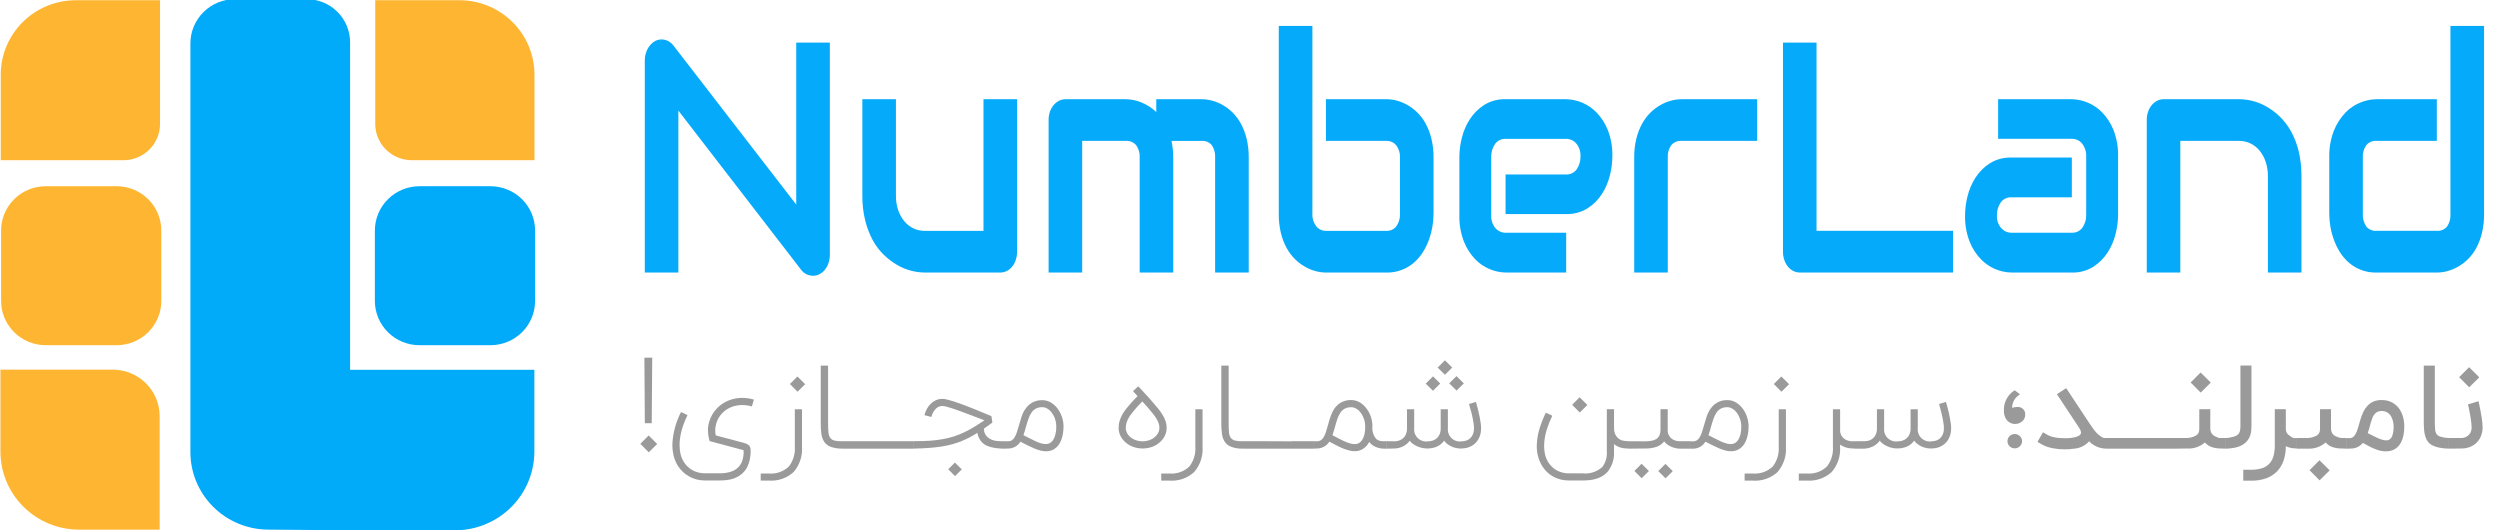 <svg width="132" height="28" viewBox="0 0 132 28" fill="none" xmlns="http://www.w3.org/2000/svg">
<g id="NumberLand-logo 4" opacity="0.99" clip-path="url(#clip0_0_198)">
<path id="Rectangle 2 copy 4" fill-rule="evenodd" clip-rule="evenodd" d="M4.006 0.012H8.45V6.543C8.45 7.051 8.247 7.539 7.884 7.898C7.522 8.257 7.031 8.459 6.519 8.459H0.039V3.946C0.039 3.429 0.142 2.917 0.341 2.44C0.541 1.962 0.833 1.529 1.201 1.163C1.57 0.798 2.007 0.508 2.488 0.311C2.97 0.113 3.485 0.011 4.006 0.012ZM19.815 0.012H24.257C25.308 0.012 26.317 0.426 27.06 1.164C27.804 1.902 28.221 2.902 28.221 3.946V8.459H21.744C21.232 8.459 20.74 8.257 20.378 7.898C20.016 7.539 19.812 7.051 19.812 6.543V0.012H19.815ZM0.023 19.517H5.953C6.61 19.517 7.24 19.776 7.705 20.237C8.169 20.698 8.43 21.324 8.43 21.976V27.965H4.176C3.075 27.965 2.019 27.531 1.24 26.758C0.461 25.985 0.024 24.937 0.023 23.845V19.517ZM2.415 9.833H6.159C6.784 9.833 7.384 10.079 7.826 10.518C8.268 10.957 8.517 11.552 8.517 12.173V15.888C8.517 16.508 8.268 17.103 7.826 17.542C7.384 17.981 6.784 18.227 6.159 18.227H2.415C2.106 18.227 1.799 18.167 1.513 18.049C1.227 17.932 0.967 17.759 0.748 17.542C0.529 17.325 0.355 17.067 0.237 16.783C0.118 16.499 0.057 16.195 0.057 15.888V12.173C0.057 11.552 0.306 10.957 0.748 10.518C1.19 10.079 1.79 9.833 2.415 9.833Z" fill="#FEB530"/>
<path id="Rectangle 2 copy 5" fill-rule="evenodd" clip-rule="evenodd" d="M22.152 9.833H25.895C26.52 9.833 27.12 10.079 27.563 10.518C28.005 10.957 28.253 11.552 28.253 12.173V15.888C28.253 16.508 28.005 17.103 27.563 17.542C27.12 17.981 26.52 18.227 25.895 18.227H22.152C21.526 18.227 20.926 17.981 20.484 17.542C20.042 17.103 19.793 16.508 19.793 15.888V12.173C19.793 11.552 20.042 10.957 20.484 10.518C20.926 10.079 21.526 9.833 22.152 9.833ZM12.411 -0.046H16.153C16.459 -0.05 16.763 0.006 17.047 0.12C17.331 0.234 17.589 0.402 17.806 0.616C18.023 0.83 18.195 1.085 18.312 1.366C18.428 1.647 18.487 1.948 18.485 2.251V28L14.12 27.964C13.034 27.948 11.998 27.509 11.237 26.74C10.476 25.972 10.05 24.937 10.053 23.859V2.296C10.053 1.989 10.113 1.684 10.232 1.4C10.35 1.116 10.524 0.858 10.743 0.64C10.962 0.423 11.222 0.25 11.508 0.133C11.794 0.015 12.101 -0.046 12.411 -0.046ZM18.485 19.524H28.215V23.856C28.21 24.942 27.778 25.983 27.01 26.757C26.243 27.531 25.201 27.977 24.107 28H18.485V19.524Z" fill="#00A9FA"/>
<path id="!&#217;&#134;&#216;&#167;&#217;&#133;&#216;&#168;&#216;&#177;&#217;&#132;&#217;&#134;&#217;&#128;&#217;&#128;&#217;&#128;&#216;&#175;&#216;&#155; &#216;&#179;&#216;&#177;&#216;&#178;&#217;&#133;&#219;&#140;&#217;&#134; &#216;&#180;&#217;&#133;&#217;&#128;&#217;&#128;&#217;&#128;&#216;&#167;&#216;&#177;&#217;&#135; &#217;&#133;&#216;&#172;&#217;&#128;&#217;&#128;&#217;&#128;&#216;&#167;&#216;&#178;&#219;&#140; copy" fill-rule="evenodd" clip-rule="evenodd" d="M34.438 18.884H34.024L34.047 22.345H34.411L34.438 18.884ZM34.256 23.882L34.7 23.44L34.249 22.993L33.81 23.434L34.256 23.882ZM39.162 21.009C39.053 21.009 38.944 21.019 38.837 21.039C38.719 21.061 38.603 21.094 38.491 21.137C38.38 21.18 38.273 21.234 38.172 21.299C38.073 21.362 37.981 21.436 37.896 21.518C37.678 21.729 37.521 21.994 37.441 22.285C37.408 22.394 37.388 22.506 37.382 22.619V22.747C37.382 22.895 37.402 23.043 37.441 23.186L37.469 23.29L39.258 23.768C39.262 23.809 39.264 23.851 39.264 23.894C39.264 23.924 39.263 23.954 39.261 23.984C39.255 24.064 39.242 24.144 39.222 24.222C39.203 24.299 39.176 24.375 39.142 24.448C39.109 24.518 39.066 24.582 39.013 24.639C38.903 24.757 38.765 24.847 38.612 24.9C38.41 24.965 38.199 24.996 37.988 24.99H37.227C37.003 24.994 36.782 24.941 36.584 24.838C36.392 24.737 36.23 24.587 36.115 24.403C36.026 24.265 35.963 24.112 35.928 23.951C35.898 23.805 35.882 23.656 35.881 23.507C35.881 23.447 35.883 23.386 35.887 23.323C35.904 23.096 35.946 22.872 36.012 22.653C36.087 22.401 36.184 22.155 36.301 21.919L35.959 21.754C35.695 22.264 35.54 22.822 35.504 23.394C35.502 23.433 35.501 23.472 35.501 23.511C35.5 23.684 35.52 23.857 35.559 24.026C35.605 24.23 35.685 24.425 35.797 24.602C35.874 24.722 35.965 24.832 36.071 24.929C36.174 25.023 36.288 25.104 36.412 25.171C36.534 25.236 36.663 25.286 36.798 25.319C36.932 25.352 37.069 25.369 37.208 25.369H37.995C38.127 25.369 38.258 25.361 38.389 25.346C38.51 25.331 38.629 25.304 38.745 25.264C38.854 25.226 38.958 25.174 39.054 25.109C39.156 25.04 39.247 24.956 39.325 24.861C39.386 24.787 39.436 24.705 39.474 24.617C39.514 24.527 39.546 24.433 39.57 24.338C39.593 24.247 39.61 24.154 39.621 24.061C39.63 23.981 39.636 23.901 39.636 23.821C39.636 23.776 39.633 23.731 39.627 23.686C39.621 23.643 39.606 23.603 39.584 23.566C39.557 23.525 39.52 23.49 39.477 23.465C39.416 23.429 39.35 23.402 39.281 23.386C39.232 23.373 39.166 23.356 39.084 23.334L38.811 23.26L38.502 23.177C38.395 23.149 38.295 23.122 38.2 23.098L37.949 23.032C37.876 23.013 37.823 22.997 37.79 22.987C37.773 22.903 37.765 22.817 37.765 22.732C37.764 22.598 37.785 22.464 37.825 22.336C37.888 22.128 38.004 21.939 38.162 21.788C38.295 21.657 38.455 21.554 38.63 21.487C38.81 21.419 39.001 21.385 39.194 21.386C39.365 21.387 39.536 21.412 39.7 21.46L39.806 21.099C39.606 21.039 39.399 21.009 39.191 21.008L39.162 21.009ZM40.595 25.375C40.833 25.392 41.071 25.361 41.296 25.284C41.521 25.206 41.728 25.083 41.903 24.923C42.223 24.551 42.383 24.068 42.346 23.58V21.61H41.967V23.578C41.995 23.953 41.886 24.324 41.658 24.624C41.519 24.759 41.352 24.863 41.168 24.928C40.985 24.993 40.789 25.018 40.595 25.001H40.165V25.375H40.595ZM42.111 20.683L42.513 20.285L42.103 19.878L41.708 20.277L42.111 20.683ZM44.471 23.688V23.296H44.414C44.293 23.302 44.171 23.29 44.053 23.261C43.964 23.239 43.886 23.187 43.833 23.114C43.778 23.026 43.747 22.926 43.742 22.824C43.729 22.701 43.723 22.545 43.723 22.354V19.304H43.335V22.354C43.333 22.545 43.346 22.735 43.372 22.924C43.39 23.072 43.443 23.214 43.526 23.339C43.61 23.456 43.728 23.544 43.864 23.593C44.059 23.66 44.264 23.692 44.47 23.687L44.471 23.688ZM44.471 23.296V23.688H45.712V23.296H44.471ZM45.712 23.296V23.688H47.01V23.296H45.712ZM47.01 23.296V23.688H48.252V23.296H47.01ZM52.936 23.296H52.823C52.708 23.298 52.593 23.285 52.482 23.258C52.382 23.233 52.288 23.189 52.204 23.13C52.126 23.075 52.063 23.003 52.018 22.92C51.972 22.831 51.948 22.732 51.95 22.632L52.171 22.476C52.246 22.423 52.322 22.368 52.399 22.31L52.346 21.97C52.313 21.957 52.258 21.935 52.181 21.904L51.903 21.789L51.546 21.641C51.417 21.588 51.283 21.535 51.145 21.481C51.007 21.427 50.869 21.375 50.731 21.324C50.593 21.274 50.462 21.229 50.338 21.189C50.215 21.15 50.103 21.119 50.003 21.095C49.923 21.075 49.84 21.063 49.758 21.06C49.641 21.059 49.526 21.082 49.419 21.129C49.318 21.175 49.226 21.238 49.146 21.315C49.064 21.394 48.995 21.486 48.941 21.586C48.884 21.692 48.839 21.804 48.809 21.92L49.177 22.015C49.213 21.855 49.291 21.707 49.405 21.588C49.45 21.541 49.504 21.503 49.564 21.476C49.624 21.45 49.689 21.436 49.755 21.435C49.826 21.439 49.896 21.45 49.964 21.469C50.055 21.492 50.158 21.522 50.275 21.56C50.392 21.598 50.52 21.642 50.659 21.695L51.09 21.855C51.238 21.91 51.388 21.966 51.539 22.025C51.691 22.083 51.838 22.139 51.98 22.192C51.788 22.321 51.606 22.438 51.434 22.543C51.266 22.645 51.093 22.739 50.916 22.823C50.743 22.905 50.566 22.976 50.385 23.036C50.191 23.099 49.993 23.149 49.793 23.185C49.564 23.226 49.333 23.255 49.101 23.271C48.851 23.289 48.578 23.292 48.249 23.292V23.684C48.549 23.684 48.8 23.668 49.035 23.651C49.27 23.634 49.487 23.611 49.688 23.581C49.876 23.552 50.063 23.514 50.247 23.465C50.414 23.421 50.577 23.368 50.737 23.305C50.889 23.244 51.038 23.176 51.183 23.099C51.327 23.024 51.468 22.942 51.608 22.854C51.625 22.969 51.663 23.079 51.721 23.18C51.778 23.28 51.854 23.368 51.945 23.44C51.999 23.481 52.059 23.514 52.123 23.54C52.197 23.57 52.273 23.595 52.35 23.614C52.431 23.634 52.513 23.65 52.596 23.66C52.67 23.672 52.744 23.68 52.819 23.683H52.937V23.296H52.936ZM50.425 25.139L50.783 24.783L50.419 24.424L50.067 24.777L50.425 25.139ZM55.201 23.446C55.131 23.445 55.062 23.435 54.994 23.415C54.901 23.39 54.809 23.357 54.721 23.317C54.624 23.274 54.519 23.224 54.406 23.164C54.292 23.105 54.17 23.043 54.038 22.977C54.063 22.91 54.086 22.84 54.106 22.769C54.127 22.697 54.148 22.623 54.168 22.548C54.213 22.384 54.259 22.238 54.305 22.108C54.344 21.991 54.398 21.88 54.467 21.778C54.526 21.692 54.605 21.621 54.697 21.571C54.802 21.52 54.917 21.495 55.034 21.499C55.093 21.499 55.152 21.509 55.207 21.531C55.258 21.551 55.307 21.578 55.352 21.609C55.393 21.638 55.431 21.671 55.465 21.707C55.493 21.737 55.519 21.769 55.544 21.802C55.618 21.904 55.675 22.017 55.712 22.138C55.751 22.258 55.772 22.384 55.772 22.51C55.775 22.657 55.759 22.804 55.724 22.947C55.7 23.05 55.658 23.148 55.601 23.237C55.558 23.304 55.498 23.359 55.428 23.397C55.368 23.428 55.302 23.445 55.235 23.446H55.201ZM54.142 21.587C54.055 21.714 53.986 21.854 53.939 22.001C53.891 22.151 53.845 22.302 53.803 22.452C53.768 22.575 53.733 22.692 53.697 22.803C53.667 22.904 53.625 23 53.571 23.09C53.534 23.156 53.482 23.213 53.418 23.254C53.356 23.287 53.286 23.303 53.215 23.299H52.937V23.691L53.215 23.683C53.348 23.686 53.479 23.655 53.595 23.591C53.712 23.528 53.809 23.435 53.877 23.322L54.278 23.524C54.4 23.584 54.514 23.637 54.623 23.683C54.724 23.726 54.827 23.761 54.933 23.789C55.032 23.815 55.134 23.828 55.236 23.828C55.339 23.829 55.442 23.811 55.539 23.774C55.625 23.74 55.705 23.69 55.773 23.628C55.843 23.565 55.902 23.492 55.948 23.411C55.998 23.325 56.037 23.234 56.066 23.14C56.096 23.04 56.118 22.938 56.132 22.834C56.146 22.73 56.154 22.624 56.154 22.518C56.153 22.352 56.127 22.186 56.075 22.028C56.025 21.871 55.949 21.723 55.851 21.589C55.753 21.45 55.626 21.334 55.479 21.247C55.344 21.17 55.191 21.129 55.035 21.13C54.859 21.123 54.684 21.163 54.527 21.244C54.371 21.325 54.238 21.445 54.143 21.593L54.142 21.587ZM60.806 23.604C60.952 23.554 61.089 23.478 61.207 23.378C61.33 23.28 61.429 23.157 61.499 23.017C61.566 22.882 61.6 22.733 61.599 22.583C61.6 22.467 61.581 22.351 61.544 22.241C61.504 22.127 61.453 22.018 61.391 21.915C61.322 21.8 61.245 21.69 61.16 21.586C61.072 21.476 60.976 21.362 60.873 21.246C60.789 21.148 60.701 21.048 60.611 20.948C60.52 20.848 60.437 20.758 60.362 20.677C60.287 20.595 60.226 20.529 60.176 20.476C60.153 20.449 60.127 20.423 60.101 20.398L59.823 20.65L60.064 20.916C60.035 20.947 60.002 20.981 59.967 21.016C59.931 21.052 59.894 21.09 59.857 21.13C59.82 21.169 59.783 21.21 59.746 21.251C59.709 21.291 59.674 21.331 59.644 21.367C59.588 21.434 59.526 21.51 59.458 21.593C59.388 21.68 59.324 21.772 59.268 21.869C59.208 21.974 59.158 22.086 59.122 22.202C59.081 22.33 59.062 22.463 59.063 22.597C59.062 22.744 59.097 22.889 59.163 23.019C59.23 23.151 59.323 23.268 59.436 23.364C59.555 23.465 59.691 23.543 59.838 23.596C59.996 23.653 60.163 23.681 60.331 23.68C60.492 23.681 60.653 23.654 60.806 23.603V23.604ZM60.584 21.493C60.689 21.614 60.781 21.724 60.86 21.823C60.932 21.912 60.998 22.005 61.058 22.102C61.106 22.18 61.146 22.264 61.177 22.35C61.203 22.426 61.217 22.505 61.217 22.585C61.217 22.682 61.193 22.778 61.147 22.864C61.101 22.952 61.036 23.03 60.958 23.092C60.873 23.159 60.777 23.211 60.675 23.246C60.563 23.284 60.445 23.304 60.327 23.303C60.211 23.303 60.096 23.284 59.986 23.248C59.879 23.213 59.779 23.159 59.691 23.088C59.614 23.027 59.551 22.95 59.505 22.863C59.463 22.78 59.441 22.69 59.44 22.597C59.44 22.495 59.457 22.393 59.49 22.295C59.522 22.202 59.563 22.113 59.614 22.028C59.662 21.948 59.716 21.871 59.776 21.799L59.938 21.604C59.965 21.571 59.994 21.537 60.026 21.501C60.059 21.466 60.091 21.43 60.125 21.394C60.159 21.358 60.192 21.323 60.225 21.29L60.316 21.196L60.584 21.493ZM61.742 25.377C61.98 25.395 62.219 25.363 62.444 25.286C62.669 25.208 62.875 25.085 63.051 24.925C63.371 24.553 63.531 24.07 63.494 23.582V21.61H63.114V23.578C63.142 23.952 63.032 24.324 62.805 24.624C62.666 24.759 62.499 24.863 62.315 24.928C62.132 24.993 61.936 25.018 61.742 25.001H61.313V25.375H61.742V25.377ZM65.631 23.69V23.296H65.577C65.451 23.301 65.325 23.29 65.203 23.261C65.114 23.239 65.036 23.187 64.982 23.114C64.928 23.026 64.897 22.926 64.891 22.824C64.879 22.701 64.873 22.545 64.873 22.354V19.304H64.485V22.354C64.483 22.545 64.495 22.735 64.522 22.924C64.54 23.072 64.593 23.214 64.676 23.339C64.76 23.456 64.878 23.544 65.014 23.593C65.194 23.66 65.385 23.692 65.577 23.687H65.633L65.631 23.69ZM65.631 23.298V23.69H66.873V23.296H65.631V23.298ZM66.873 23.298V23.69H68.171L68.168 23.302L66.873 23.298ZM68.171 23.298V23.69H69.354V23.296H68.171V23.298ZM73.193 23.69V23.296H73.083C73.001 23.3 72.919 23.292 72.84 23.272C72.774 23.253 72.713 23.22 72.662 23.174C72.586 23.082 72.529 22.976 72.495 22.862C72.461 22.749 72.451 22.629 72.464 22.511C72.464 22.345 72.438 22.179 72.387 22.021C72.337 21.863 72.26 21.715 72.16 21.582C72.063 21.443 71.937 21.326 71.789 21.24C71.655 21.163 71.502 21.122 71.347 21.122C71.17 21.116 70.995 21.155 70.837 21.236C70.68 21.317 70.547 21.438 70.451 21.585C70.408 21.648 70.371 21.715 70.339 21.785C70.307 21.854 70.277 21.925 70.251 21.999C70.224 22.073 70.2 22.147 70.178 22.225C70.156 22.302 70.135 22.376 70.115 22.451C70.08 22.573 70.045 22.69 70.011 22.802C69.982 22.902 69.94 22.998 69.886 23.088C69.848 23.154 69.794 23.211 69.73 23.252C69.668 23.288 69.597 23.305 69.525 23.303L69.356 23.296V23.688L69.525 23.68C69.658 23.683 69.789 23.651 69.905 23.587C70.022 23.524 70.12 23.431 70.189 23.319C70.331 23.394 70.463 23.463 70.584 23.526C70.706 23.588 70.821 23.641 70.93 23.685C71.033 23.727 71.138 23.761 71.245 23.787C71.344 23.812 71.446 23.824 71.548 23.824C71.625 23.824 71.702 23.812 71.776 23.789C71.85 23.765 71.92 23.732 71.985 23.689C72.052 23.646 72.111 23.594 72.163 23.534C72.216 23.473 72.26 23.406 72.294 23.333C72.326 23.376 72.362 23.415 72.402 23.45C72.489 23.527 72.59 23.586 72.701 23.623C72.822 23.667 72.95 23.689 73.08 23.688H73.192L73.193 23.69ZM71.529 23.449C71.455 23.448 71.381 23.438 71.31 23.418C71.215 23.393 71.123 23.36 71.033 23.321C70.935 23.279 70.831 23.231 70.718 23.171C70.606 23.111 70.484 23.049 70.354 22.98C70.376 22.912 70.4 22.844 70.419 22.771C70.438 22.698 70.461 22.626 70.484 22.55C70.527 22.387 70.571 22.24 70.617 22.11C70.655 21.993 70.71 21.883 70.779 21.78C70.838 21.694 70.917 21.623 71.009 21.574C71.115 21.522 71.231 21.497 71.349 21.501C71.407 21.501 71.466 21.512 71.52 21.533C71.571 21.554 71.619 21.58 71.664 21.611C71.705 21.64 71.743 21.673 71.776 21.709C71.805 21.74 71.831 21.771 71.855 21.804C71.93 21.906 71.986 22.02 72.024 22.14C72.063 22.26 72.083 22.386 72.084 22.512C72.087 22.66 72.072 22.806 72.039 22.95C72.015 23.053 71.973 23.151 71.915 23.24C71.871 23.306 71.812 23.361 71.742 23.399C71.683 23.431 71.617 23.448 71.55 23.448H71.532L71.529 23.449ZM73.193 23.69L73.59 23.682C73.72 23.682 73.849 23.66 73.971 23.616C74.09 23.573 74.2 23.508 74.294 23.424C74.317 23.404 74.341 23.381 74.365 23.355C74.391 23.328 74.415 23.299 74.436 23.268C74.451 23.288 74.465 23.307 74.48 23.326C74.494 23.344 74.509 23.361 74.525 23.378C74.697 23.52 74.902 23.617 75.121 23.658C75.341 23.7 75.568 23.685 75.78 23.615C75.901 23.574 76.014 23.509 76.11 23.424C76.133 23.403 76.157 23.38 76.181 23.355C76.207 23.328 76.231 23.298 76.252 23.267C76.267 23.288 76.281 23.307 76.295 23.325C76.31 23.344 76.325 23.361 76.341 23.377C76.456 23.483 76.591 23.564 76.739 23.616C76.887 23.668 77.043 23.69 77.2 23.681V23.676C77.326 23.675 77.45 23.652 77.568 23.607C77.682 23.564 77.786 23.5 77.877 23.419C77.918 23.381 77.956 23.34 77.989 23.296C78.03 23.243 78.065 23.185 78.094 23.124C78.129 23.052 78.154 22.977 78.172 22.899C78.192 22.805 78.202 22.71 78.201 22.615C78.2 22.524 78.194 22.434 78.181 22.344C78.168 22.245 78.151 22.145 78.132 22.044C78.112 21.943 78.091 21.844 78.068 21.748C78.046 21.652 78.022 21.567 78.003 21.491C77.984 21.414 77.965 21.353 77.951 21.303C77.937 21.254 77.928 21.227 77.926 21.221L77.564 21.331C77.564 21.331 77.571 21.356 77.583 21.4L77.629 21.572C77.652 21.642 77.675 21.722 77.698 21.812C77.721 21.903 77.742 21.995 77.76 22.09C77.779 22.185 77.796 22.278 77.808 22.369C77.82 22.451 77.826 22.533 77.826 22.616C77.829 22.726 77.809 22.835 77.767 22.936C77.733 23.016 77.682 23.088 77.618 23.148C77.559 23.201 77.49 23.24 77.414 23.264C77.341 23.287 77.266 23.299 77.19 23.299V23.303C77.093 23.319 76.994 23.313 76.9 23.285C76.807 23.258 76.721 23.209 76.649 23.143C76.577 23.077 76.522 22.995 76.487 22.904C76.452 22.813 76.439 22.716 76.448 22.619V21.61H76.068V22.619C76.072 22.728 76.051 22.838 76.008 22.939C75.973 23.02 75.919 23.091 75.852 23.149C75.79 23.201 75.718 23.241 75.64 23.265C75.566 23.289 75.489 23.302 75.411 23.302C75.314 23.318 75.215 23.312 75.121 23.285C75.027 23.257 74.941 23.208 74.87 23.142C74.798 23.076 74.743 22.994 74.708 22.903C74.673 22.812 74.66 22.715 74.669 22.618V21.61H74.289V22.619C74.292 22.728 74.272 22.838 74.229 22.939C74.193 23.019 74.14 23.091 74.073 23.149C74.011 23.201 73.939 23.241 73.861 23.265C73.787 23.289 73.709 23.302 73.631 23.302L73.198 23.295V23.687L73.193 23.69ZM75.665 19.871L75.279 20.257L75.662 20.634L76.045 20.25L75.665 19.871ZM76.904 19.858L76.518 20.242L76.907 20.622L77.29 20.242L76.904 19.858ZM76.292 19.024L75.906 19.408L76.295 19.788L76.678 19.408L76.292 19.024ZM86.007 23.295C85.876 23.298 85.746 23.283 85.619 23.25C85.539 23.218 85.467 23.171 85.407 23.11C85.347 23.049 85.3 22.976 85.27 22.896C85.236 22.807 85.219 22.712 85.221 22.617V21.605H84.84V23.831C84.863 24.124 84.78 24.415 84.606 24.653C84.467 24.78 84.302 24.877 84.123 24.935C83.943 24.994 83.753 25.014 83.564 24.993H82.838C82.621 24.996 82.407 24.945 82.215 24.845C82.028 24.747 81.871 24.601 81.759 24.423C81.671 24.287 81.608 24.136 81.574 23.978C81.545 23.838 81.529 23.695 81.528 23.552C81.528 23.486 81.532 23.419 81.538 23.349C81.558 23.124 81.602 22.901 81.669 22.686C81.747 22.434 81.845 22.188 81.961 21.951L81.621 21.789C81.484 22.066 81.37 22.354 81.281 22.65C81.204 22.91 81.158 23.177 81.145 23.447C81.145 23.486 81.142 23.525 81.142 23.564C81.14 23.74 81.162 23.915 81.207 24.085C81.255 24.275 81.333 24.456 81.438 24.622C81.583 24.855 81.787 25.046 82.03 25.175C82.279 25.306 82.558 25.373 82.839 25.37H83.565C83.693 25.37 83.821 25.363 83.947 25.348C84.068 25.335 84.188 25.309 84.304 25.273C84.415 25.238 84.522 25.189 84.622 25.129C84.724 25.067 84.816 24.988 84.893 24.898C85.129 24.593 85.245 24.214 85.22 23.83V23.452C85.312 23.526 85.417 23.583 85.529 23.621C85.645 23.66 85.768 23.68 85.891 23.679L86.006 23.687V23.296L86.007 23.295ZM83.412 21.781L83.814 21.382L83.404 20.976L83.008 21.374L83.412 21.781ZM88.713 23.296C88.638 23.298 88.562 23.29 88.489 23.272C88.412 23.252 88.338 23.218 88.274 23.171C88.209 23.122 88.155 23.059 88.117 22.987C88.073 22.9 88.052 22.804 88.055 22.708V21.607H87.675V22.707C87.675 22.806 87.654 22.903 87.615 22.994C87.581 23.067 87.528 23.129 87.462 23.175C87.389 23.222 87.307 23.255 87.221 23.269C87.114 23.289 87.005 23.3 86.896 23.303L86.005 23.297V23.689L86.896 23.68C87.093 23.684 87.288 23.653 87.474 23.59C87.63 23.533 87.766 23.434 87.87 23.305C87.909 23.357 87.955 23.405 88.006 23.446C88.103 23.524 88.213 23.583 88.331 23.621C88.453 23.665 88.581 23.688 88.711 23.69H89.219V23.296H88.713ZM88.323 24.876L87.934 24.493L87.557 24.873L87.941 25.256L88.323 24.876ZM87.063 24.87L86.674 24.486L86.297 24.867L86.68 25.25L87.063 24.87ZM91.37 23.447C91.3 23.447 91.23 23.436 91.163 23.417C91.069 23.391 90.978 23.358 90.89 23.319C90.793 23.276 90.687 23.225 90.574 23.166C90.461 23.106 90.339 23.044 90.207 22.979C90.231 22.911 90.254 22.842 90.275 22.77C90.295 22.698 90.316 22.625 90.337 22.549C90.382 22.386 90.427 22.239 90.473 22.109C90.512 21.993 90.567 21.882 90.636 21.779C90.694 21.693 90.773 21.622 90.865 21.573C90.97 21.521 91.086 21.497 91.202 21.5C91.261 21.5 91.32 21.511 91.375 21.532C91.427 21.553 91.475 21.579 91.52 21.611C91.561 21.639 91.599 21.672 91.633 21.709C91.662 21.739 91.688 21.77 91.712 21.803C91.786 21.905 91.843 22.019 91.88 22.139C91.92 22.259 91.94 22.385 91.941 22.512C91.944 22.659 91.927 22.806 91.893 22.949C91.868 23.052 91.826 23.149 91.769 23.239C91.726 23.305 91.667 23.36 91.597 23.398C91.537 23.43 91.471 23.446 91.403 23.447H91.372H91.37ZM90.312 21.587C90.225 21.714 90.157 21.854 90.109 22.001C90.061 22.151 90.016 22.302 89.973 22.452C89.938 22.575 89.903 22.692 89.868 22.803C89.838 22.904 89.795 23 89.741 23.09C89.705 23.156 89.652 23.213 89.588 23.254C89.526 23.289 89.454 23.307 89.382 23.305L89.221 23.298V23.69H89.39C89.522 23.691 89.653 23.658 89.768 23.593C89.882 23.528 89.978 23.434 90.044 23.32L90.445 23.522C90.567 23.582 90.682 23.636 90.79 23.682C90.891 23.724 90.995 23.759 91.1 23.787C91.199 23.813 91.301 23.826 91.403 23.826C91.507 23.828 91.609 23.809 91.706 23.772C91.794 23.738 91.875 23.688 91.945 23.624C92.015 23.561 92.074 23.488 92.12 23.407C92.169 23.321 92.209 23.23 92.237 23.136C92.267 23.036 92.29 22.934 92.304 22.83C92.318 22.726 92.325 22.62 92.325 22.514C92.325 22.348 92.298 22.182 92.246 22.024C92.196 21.867 92.121 21.718 92.022 21.585C91.924 21.446 91.798 21.33 91.65 21.244C91.516 21.166 91.363 21.125 91.207 21.126C91.03 21.119 90.855 21.159 90.699 21.24C90.543 21.321 90.41 21.441 90.314 21.588L90.312 21.587ZM92.546 25.377C92.783 25.394 93.022 25.363 93.247 25.285C93.472 25.208 93.678 25.085 93.854 24.925C94.174 24.553 94.334 24.07 94.297 23.582V21.61H93.917V23.578C93.945 23.952 93.835 24.324 93.608 24.624C93.469 24.759 93.302 24.863 93.118 24.928C92.935 24.993 92.74 25.018 92.546 25.001H92.116V25.375H92.546V25.377ZM94.062 20.683L94.464 20.285L94.054 19.878L93.659 20.277L94.062 20.683ZM97.97 23.296L97.832 23.302C97.752 23.302 97.672 23.292 97.595 23.272C97.517 23.252 97.444 23.218 97.379 23.171C97.312 23.122 97.258 23.059 97.22 22.987C97.176 22.9 97.155 22.804 97.158 22.708V21.61H96.778V23.578C96.806 23.953 96.696 24.324 96.469 24.624C96.329 24.759 96.162 24.863 95.979 24.928C95.796 24.993 95.6 25.018 95.406 25.001H94.977V25.375H95.404C95.642 25.392 95.881 25.361 96.106 25.284C96.331 25.206 96.537 25.083 96.713 24.923C97.033 24.551 97.192 24.068 97.156 23.58V23.477C97.251 23.544 97.355 23.594 97.466 23.628C97.585 23.663 97.707 23.68 97.831 23.68L97.969 23.688V23.296H97.97ZM97.97 23.688H98.422C98.548 23.686 98.673 23.66 98.79 23.613C98.909 23.571 99.019 23.506 99.113 23.422C99.136 23.402 99.16 23.378 99.184 23.353C99.21 23.326 99.234 23.297 99.255 23.265C99.27 23.286 99.284 23.305 99.299 23.324C99.313 23.342 99.328 23.359 99.344 23.375C99.515 23.518 99.721 23.615 99.94 23.656C100.16 23.698 100.386 23.683 100.598 23.613C100.72 23.571 100.833 23.506 100.929 23.422C100.952 23.401 100.975 23.378 101 23.352C101.026 23.325 101.05 23.296 101.071 23.265C101.085 23.285 101.1 23.305 101.114 23.323C101.128 23.341 101.144 23.359 101.16 23.375C101.275 23.48 101.41 23.562 101.558 23.614C101.705 23.666 101.862 23.688 102.019 23.679V23.676C102.144 23.675 102.269 23.652 102.386 23.607C102.5 23.564 102.605 23.5 102.695 23.419C102.737 23.381 102.774 23.34 102.808 23.296C102.849 23.243 102.884 23.185 102.913 23.124C102.947 23.052 102.973 22.977 102.99 22.899C103.011 22.805 103.021 22.71 103.02 22.615C103.019 22.524 103.012 22.434 102.999 22.344C102.986 22.245 102.969 22.145 102.95 22.044C102.931 21.943 102.909 21.844 102.887 21.748C102.864 21.652 102.841 21.567 102.822 21.491C102.803 21.414 102.784 21.353 102.769 21.303C102.755 21.254 102.747 21.227 102.745 21.221L102.383 21.331C102.383 21.331 102.39 21.356 102.402 21.4L102.447 21.572C102.467 21.642 102.488 21.723 102.509 21.812C102.531 21.902 102.551 21.995 102.571 22.09C102.59 22.185 102.607 22.278 102.619 22.369C102.631 22.451 102.637 22.533 102.637 22.616C102.64 22.726 102.62 22.835 102.578 22.936C102.544 23.016 102.493 23.088 102.429 23.148C102.37 23.201 102.3 23.24 102.225 23.264C102.152 23.287 102.077 23.299 102.001 23.299V23.303C101.904 23.319 101.805 23.313 101.711 23.285C101.618 23.258 101.532 23.209 101.46 23.143C101.388 23.077 101.333 22.995 101.298 22.904C101.263 22.813 101.25 22.716 101.259 22.619V21.61H100.879V22.619C100.883 22.728 100.862 22.838 100.819 22.939C100.784 23.02 100.73 23.091 100.663 23.149C100.601 23.201 100.529 23.241 100.451 23.265C100.378 23.289 100.301 23.301 100.224 23.302C100.127 23.318 100.028 23.312 99.934 23.285C99.841 23.257 99.755 23.208 99.683 23.142C99.611 23.076 99.556 22.994 99.521 22.903C99.486 22.812 99.473 22.715 99.482 22.618V21.61H99.102V22.619C99.106 22.728 99.085 22.838 99.042 22.939C99.007 23.019 98.953 23.091 98.886 23.149C98.824 23.201 98.752 23.241 98.674 23.265C98.591 23.287 98.506 23.298 98.42 23.296H97.969V23.688H97.97ZM106.647 23.026C106.576 22.955 106.478 22.915 106.377 22.915C106.275 22.915 106.178 22.955 106.106 23.026C106.035 23.098 105.994 23.194 105.994 23.295C105.994 23.395 106.035 23.492 106.106 23.563C106.142 23.599 106.185 23.627 106.232 23.646C106.279 23.665 106.329 23.674 106.38 23.673C106.43 23.673 106.479 23.663 106.525 23.645C106.571 23.626 106.613 23.598 106.649 23.563C106.686 23.529 106.715 23.487 106.735 23.441C106.755 23.395 106.766 23.345 106.766 23.295C106.766 23.244 106.755 23.195 106.735 23.148C106.715 23.102 106.686 23.061 106.649 23.026H106.647ZM106.505 21.487C106.415 21.491 106.325 21.506 106.239 21.532C106.239 21.388 106.278 21.247 106.351 21.122C106.424 20.998 106.53 20.895 106.656 20.824L106.507 20.705C106.461 20.668 106.416 20.635 106.375 20.607C106.191 20.721 106.042 20.881 105.942 21.072C105.842 21.262 105.795 21.476 105.807 21.691C105.8 21.864 105.852 22.035 105.955 22.175C106.005 22.238 106.069 22.289 106.141 22.326C106.213 22.362 106.292 22.383 106.373 22.386C106.454 22.389 106.534 22.376 106.609 22.346C106.684 22.316 106.752 22.27 106.807 22.212C106.881 22.137 106.924 22.037 106.928 21.933C106.938 21.874 106.934 21.814 106.917 21.757C106.9 21.701 106.869 21.649 106.828 21.606C106.787 21.562 106.737 21.529 106.68 21.509C106.624 21.489 106.564 21.482 106.505 21.488V21.487ZM111.118 23.128C111.036 23.118 110.96 23.082 110.9 23.025C110.819 22.971 110.745 22.907 110.68 22.835C110.607 22.755 110.541 22.67 110.482 22.58C110.419 22.487 110.356 22.397 110.295 22.309L109.096 20.494L108.605 20.813L109.763 22.564C109.803 22.619 109.835 22.68 109.859 22.744C109.871 22.776 109.878 22.81 109.881 22.844C109.882 22.872 109.872 22.9 109.853 22.921C109.819 22.975 109.767 23.015 109.706 23.036C109.611 23.074 109.512 23.101 109.411 23.114C109.323 23.127 109.234 23.135 109.145 23.137H108.988C108.899 23.137 108.811 23.133 108.722 23.125C108.61 23.116 108.499 23.098 108.39 23.071C108.298 23.05 108.209 23.017 108.126 22.971L107.869 22.824L107.579 23.33L107.833 23.477C107.914 23.523 108 23.56 108.089 23.589C108.185 23.621 108.284 23.647 108.384 23.666C108.487 23.686 108.592 23.701 108.697 23.711C108.804 23.72 108.911 23.725 109.016 23.725C109.102 23.725 109.186 23.721 109.266 23.716C109.346 23.71 109.423 23.701 109.494 23.691C109.649 23.683 109.8 23.643 109.94 23.576C110.079 23.509 110.204 23.414 110.306 23.299C110.418 23.417 110.553 23.512 110.702 23.579C110.851 23.645 111.012 23.682 111.176 23.687H111.232V23.127H111.119L111.118 23.128ZM111.231 23.688H112.473C112.473 23.688 112.473 23.669 112.473 23.649V23.128H111.232V23.688H111.231ZM112.473 23.632V23.688H113.656V23.128H112.473V23.632ZM113.656 23.128V23.688H114.954V23.128H113.656ZM117.268 23.128C117.251 23.128 117.188 23.128 117.155 23.128C117.116 23.113 117.078 23.094 117.042 23.072C117.009 23.061 116.977 23.048 116.946 23.033C116.902 23.012 116.861 22.983 116.826 22.948C116.788 22.909 116.758 22.863 116.738 22.813C116.714 22.751 116.702 22.686 116.704 22.619V21.607H116.123V22.643C116.123 22.695 116.116 22.747 116.103 22.798C116.089 22.854 116.059 22.905 116.017 22.945C115.96 22.996 115.893 23.034 115.82 23.055C115.706 23.1 115.585 23.124 115.462 23.128L114.954 23.128V23.688L115.468 23.68C115.64 23.692 115.813 23.671 115.976 23.616C116.14 23.561 116.291 23.474 116.42 23.361C116.511 23.47 116.63 23.553 116.764 23.6C116.923 23.656 117.091 23.683 117.26 23.68L117.494 23.688V23.128H117.266H117.268ZM116.197 20.729L116.729 20.201L116.191 19.668L115.666 20.195L116.197 20.729ZM117.497 23.69C117.616 23.689 117.735 23.679 117.853 23.662C117.954 23.65 118.053 23.63 118.15 23.6C118.232 23.576 118.311 23.542 118.386 23.499C118.456 23.459 118.521 23.411 118.58 23.357C118.642 23.297 118.695 23.228 118.737 23.153C118.776 23.082 118.806 23.008 118.828 22.931C118.848 22.857 118.862 22.781 118.868 22.705C118.874 22.63 118.877 22.558 118.877 22.489V19.301H118.295V22.486C118.298 22.581 118.288 22.675 118.266 22.767C118.251 22.829 118.22 22.885 118.175 22.931C118.106 22.994 118.021 23.038 117.93 23.058C117.789 23.101 117.644 23.125 117.497 23.127V23.687L117.497 23.69ZM121.278 23.13C121.221 23.133 121.165 23.133 121.109 23.13C121.043 23.112 120.982 23.079 120.933 23.032C120.869 22.994 120.813 22.946 120.765 22.889C120.712 22.81 120.687 22.716 120.692 22.621V21.607H120.109V23.52C120.112 23.715 120.088 23.909 120.036 24.096C119.994 24.246 119.916 24.383 119.809 24.495C119.701 24.603 119.568 24.682 119.423 24.727C119.244 24.78 119.058 24.805 118.871 24.802H118.445V25.38H118.871C119.135 25.385 119.398 25.343 119.648 25.257C119.863 25.182 120.058 25.06 120.218 24.9C120.376 24.738 120.497 24.542 120.57 24.328C120.654 24.081 120.695 23.822 120.691 23.561C120.862 23.639 121.048 23.679 121.237 23.677L121.276 23.685V23.125L121.278 23.13ZM123.648 23.13C123.569 23.124 123.493 23.105 123.42 23.074C123.385 23.064 123.352 23.05 123.32 23.032C123.275 23.011 123.234 22.983 123.2 22.947C123.162 22.908 123.132 22.862 123.111 22.812C123.087 22.75 123.076 22.685 123.078 22.619V21.607H122.497V22.643C122.496 22.695 122.49 22.747 122.477 22.798C122.462 22.854 122.432 22.905 122.39 22.945C122.334 22.996 122.267 23.034 122.194 23.055C122.082 23.1 121.963 23.124 121.842 23.128H121.278V23.688H121.842C122.015 23.699 122.188 23.676 122.351 23.62C122.514 23.564 122.665 23.476 122.793 23.361C122.884 23.47 123.003 23.553 123.138 23.6C123.297 23.656 123.465 23.683 123.633 23.68L123.874 23.688V23.128H123.646L123.648 23.13ZM122.475 25.362L123.007 24.834L122.469 24.301L121.944 24.828L122.475 25.362ZM125.789 23.22C125.713 23.198 125.639 23.172 125.567 23.14C125.489 23.107 125.405 23.066 125.314 23.019C125.223 22.974 125.125 22.922 125.018 22.869C125.05 22.775 125.079 22.68 125.104 22.585C125.129 22.49 125.154 22.399 125.178 22.314C125.203 22.229 125.23 22.147 125.259 22.072C125.285 22.002 125.321 21.937 125.367 21.878C125.409 21.823 125.464 21.779 125.526 21.747C125.597 21.714 125.675 21.698 125.754 21.7C125.839 21.698 125.923 21.715 126.001 21.751C126.066 21.782 126.125 21.827 126.174 21.881C126.22 21.933 126.258 21.992 126.287 22.056C126.313 22.116 126.334 22.178 126.35 22.241C126.363 22.295 126.373 22.35 126.378 22.405C126.382 22.455 126.384 22.49 126.384 22.513C126.385 22.617 126.378 22.721 126.361 22.824C126.349 22.896 126.329 22.966 126.302 23.033C126.283 23.079 126.256 23.122 126.222 23.158C126.195 23.185 126.165 23.207 126.131 23.224C126.105 23.237 126.076 23.246 126.047 23.249C126.022 23.251 126.002 23.252 125.987 23.252C125.92 23.25 125.853 23.238 125.789 23.218V23.22ZM125.309 21.205C125.191 21.259 125.085 21.336 124.997 21.431C124.91 21.525 124.839 21.631 124.785 21.747C124.73 21.866 124.682 21.988 124.642 22.112C124.602 22.237 124.566 22.358 124.535 22.477C124.508 22.584 124.474 22.69 124.433 22.793C124.403 22.875 124.358 22.951 124.302 23.019C124.278 23.05 124.247 23.077 124.212 23.096C124.177 23.116 124.139 23.128 124.099 23.133H123.871V23.693L124.107 23.684C124.232 23.688 124.355 23.662 124.468 23.611C124.581 23.559 124.68 23.483 124.759 23.387C124.886 23.456 125.003 23.519 125.109 23.574C125.208 23.626 125.31 23.672 125.414 23.713C125.506 23.75 125.601 23.779 125.698 23.801C125.793 23.822 125.891 23.832 125.988 23.832C126.045 23.831 126.102 23.826 126.158 23.816C126.229 23.805 126.298 23.784 126.364 23.755C126.44 23.721 126.511 23.675 126.574 23.619C126.649 23.552 126.712 23.473 126.761 23.385C126.823 23.271 126.868 23.15 126.895 23.024C126.932 22.855 126.949 22.684 126.946 22.512C126.947 22.335 126.922 22.16 126.874 21.99C126.829 21.83 126.754 21.679 126.653 21.546C126.553 21.417 126.426 21.312 126.281 21.238C126.117 21.158 125.936 21.119 125.754 21.123C125.601 21.118 125.45 21.146 125.309 21.205ZM129.291 23.128C129.154 23.124 129.018 23.103 128.887 23.064C128.801 23.05 128.724 23.007 128.667 22.942C128.613 22.866 128.581 22.778 128.576 22.686C128.565 22.575 128.559 22.431 128.559 22.253V19.304H127.975V22.253C127.975 22.413 127.98 22.558 127.991 22.689C127.999 22.809 128.021 22.927 128.056 23.043C128.085 23.142 128.131 23.235 128.192 23.319C128.255 23.401 128.335 23.468 128.427 23.515C128.54 23.572 128.661 23.612 128.785 23.634C128.951 23.669 129.12 23.686 129.289 23.687V23.127L129.291 23.128ZM130.309 21.352C130.318 21.381 130.328 21.424 130.34 21.481C130.353 21.538 130.366 21.604 130.38 21.677C130.395 21.75 130.409 21.829 130.424 21.911C130.438 21.994 130.451 22.075 130.462 22.154C130.474 22.232 130.483 22.306 130.49 22.374C130.497 22.443 130.501 22.499 130.501 22.545C130.506 22.651 130.484 22.756 130.437 22.851C130.398 22.914 130.348 22.97 130.289 23.017C130.197 23.086 130.084 23.125 129.968 23.128H129.291V23.688L129.988 23.68C130.122 23.679 130.254 23.656 130.38 23.612C130.51 23.567 130.629 23.497 130.731 23.405C130.839 23.306 130.926 23.186 130.984 23.053C131.053 22.892 131.086 22.719 131.081 22.545C131.081 22.466 131.076 22.387 131.066 22.309C131.056 22.218 131.043 22.125 131.029 22.028C131.015 21.932 130.998 21.836 130.979 21.74C130.961 21.645 130.944 21.56 130.928 21.48C130.913 21.4 130.899 21.335 130.887 21.282C130.875 21.229 130.867 21.196 130.862 21.184L130.309 21.352ZM130.374 20.449L130.906 19.922L130.368 19.388L129.843 19.916L130.374 20.449Z" fill="#999999"/>
<path id="NumberLand" fill-rule="evenodd" clip-rule="evenodd" d="M43.814 2.25H42.041V10.8L35.563 2.411C35.453 2.258 35.292 2.149 35.108 2.102C34.934 2.059 34.749 2.082 34.59 2.165C34.424 2.263 34.288 2.406 34.198 2.576C34.095 2.764 34.042 2.975 34.045 3.19V14.39H35.818V5.839L42.295 14.239C42.367 14.338 42.462 14.418 42.571 14.474C42.679 14.53 42.8 14.559 42.923 14.561C43.044 14.561 43.163 14.532 43.27 14.476C43.38 14.419 43.477 14.34 43.554 14.244C43.637 14.138 43.701 14.019 43.744 13.892C43.793 13.751 43.817 13.602 43.816 13.452V2.25H43.814ZM53.701 5.239H51.928V12.189H48.825C48.619 12.191 48.415 12.146 48.229 12.058C48.043 11.969 47.879 11.841 47.748 11.682C47.605 11.507 47.496 11.308 47.424 11.095C47.341 10.845 47.301 10.583 47.305 10.32V5.239H45.532V10.317C45.527 10.768 45.578 11.217 45.686 11.655C45.776 12.019 45.912 12.371 46.091 12.701C46.247 12.986 46.447 13.246 46.683 13.471C46.894 13.672 47.129 13.849 47.382 13.996C47.816 14.248 48.31 14.383 48.814 14.39H52.823C52.943 14.39 53.061 14.361 53.167 14.305C53.276 14.248 53.371 14.168 53.447 14.073C53.53 13.967 53.593 13.848 53.634 13.721C53.681 13.579 53.704 13.43 53.703 13.281V5.239H53.701ZM61.944 8.32C61.946 8.025 61.917 7.73 61.856 7.44H63.449C63.55 7.433 63.651 7.449 63.744 7.488C63.837 7.528 63.919 7.589 63.984 7.666C64.113 7.86 64.174 8.09 64.158 8.322V14.39H65.933V8.319C65.937 7.977 65.898 7.636 65.817 7.304C65.749 7.028 65.646 6.762 65.51 6.512C65.393 6.297 65.244 6.1 65.067 5.928C64.909 5.775 64.731 5.642 64.539 5.534C64.364 5.436 64.177 5.36 63.983 5.309C63.809 5.263 63.631 5.24 63.451 5.239H61.051V5.916C60.819 5.694 60.546 5.519 60.247 5.4C59.995 5.299 59.727 5.245 59.456 5.239H56.259C56.138 5.239 56.019 5.268 55.911 5.324C55.801 5.382 55.704 5.461 55.625 5.556C55.541 5.66 55.476 5.777 55.434 5.904C55.388 6.042 55.365 6.186 55.366 6.331V14.39H57.139V7.439H59.444C59.546 7.432 59.649 7.449 59.744 7.488C59.838 7.527 59.923 7.588 59.99 7.665C60.125 7.856 60.191 8.088 60.174 8.321V14.39H61.949V8.319L61.944 8.32ZM75.691 8.32C75.695 7.978 75.656 7.637 75.575 7.305C75.506 7.029 75.403 6.763 75.268 6.513C75.15 6.298 75.001 6.101 74.824 5.929C74.666 5.776 74.489 5.643 74.296 5.535C74.121 5.437 73.934 5.361 73.74 5.309C73.567 5.263 73.388 5.239 73.209 5.238H70.01V7.439H73.209C73.306 7.436 73.403 7.456 73.491 7.496C73.58 7.536 73.658 7.596 73.72 7.671C73.862 7.857 73.932 8.087 73.918 8.319V11.3C73.928 11.529 73.863 11.755 73.73 11.943C73.67 12.023 73.591 12.087 73.5 12.13C73.409 12.173 73.309 12.193 73.209 12.189H70.01C69.912 12.19 69.815 12.169 69.727 12.127C69.638 12.086 69.56 12.024 69.499 11.948C69.355 11.763 69.282 11.533 69.294 11.3V1.369H67.519V11.3C67.515 11.643 67.554 11.986 67.635 12.32C67.703 12.598 67.808 12.865 67.946 13.116C68.173 13.525 68.51 13.864 68.921 14.093C69.096 14.192 69.282 14.268 69.477 14.319C69.65 14.365 69.829 14.389 70.008 14.391H73.206C73.742 14.402 74.261 14.213 74.663 13.862C74.847 13.701 75.005 13.514 75.133 13.307C75.263 13.1 75.369 12.88 75.452 12.651C75.607 12.217 75.688 11.761 75.691 11.301V8.32L75.691 8.32ZM84.89 6.859C84.75 6.51 84.543 6.19 84.279 5.92C83.86 5.497 83.291 5.253 82.694 5.238H79.496C79.095 5.226 78.7 5.332 78.361 5.543C78.057 5.739 77.799 5.997 77.604 6.301C77.41 6.603 77.269 6.935 77.184 7.283C77.102 7.606 77.059 7.937 77.055 8.269V11.359C77.042 11.841 77.125 12.32 77.3 12.769C77.44 13.119 77.647 13.438 77.911 13.709C78.33 14.131 78.898 14.376 79.496 14.39H82.694V12.29H79.508C79.404 12.292 79.3 12.271 79.206 12.228C79.111 12.186 79.026 12.123 78.959 12.044C78.801 11.851 78.722 11.607 78.737 11.359V8.288C78.729 8.046 78.798 7.807 78.935 7.606C78.997 7.517 79.081 7.446 79.179 7.398C79.277 7.349 79.385 7.327 79.494 7.331H82.692C82.794 7.331 82.895 7.353 82.987 7.395C83.08 7.437 83.162 7.5 83.227 7.577C83.384 7.767 83.463 8.009 83.449 8.254C83.457 8.497 83.388 8.735 83.251 8.936C83.189 9.025 83.105 9.097 83.007 9.145C82.909 9.193 82.801 9.216 82.692 9.211H79.494V11.302H82.692C83.093 11.314 83.488 11.208 83.827 10.997C84.131 10.801 84.389 10.543 84.584 10.239C84.778 9.937 84.919 9.605 85.003 9.257C85.086 8.935 85.129 8.603 85.133 8.271C85.147 7.789 85.064 7.309 84.89 6.859ZM92.778 5.239H88.775C88.597 5.241 88.419 5.265 88.246 5.311C88.051 5.362 87.863 5.438 87.688 5.537C87.277 5.766 86.939 6.105 86.713 6.514C86.575 6.764 86.47 7.03 86.402 7.306C86.321 7.638 86.282 7.98 86.287 8.322V14.39H88.059V8.319C88.043 8.086 88.108 7.854 88.243 7.663C88.311 7.586 88.395 7.526 88.49 7.486C88.584 7.447 88.687 7.431 88.79 7.437H92.779V5.239H92.778Z" fill="#03AAFA"/>
<path id="NumberLand copy" fill-rule="evenodd" clip-rule="evenodd" d="M103.12 12.188H95.913V2.25H94.141V13.28C94.139 13.43 94.162 13.579 94.209 13.721C94.25 13.848 94.313 13.967 94.396 14.072C94.473 14.169 94.569 14.248 94.679 14.305C94.789 14.361 94.91 14.39 95.034 14.39H103.12V12.188ZM111.835 8.269C111.848 7.788 111.765 7.309 111.59 6.859C111.45 6.51 111.243 6.19 110.979 5.92C110.56 5.497 109.992 5.253 109.394 5.238H105.501V7.329H109.394C109.498 7.327 109.601 7.349 109.695 7.393C109.789 7.437 109.871 7.502 109.936 7.583C110.088 7.779 110.164 8.022 110.151 8.269V11.34C110.16 11.581 110.091 11.818 109.953 12.017C109.89 12.105 109.806 12.176 109.708 12.223C109.611 12.271 109.503 12.293 109.394 12.288H106.208C106.105 12.289 106.004 12.267 105.911 12.226C105.817 12.184 105.734 12.123 105.666 12.047C105.505 11.861 105.423 11.619 105.439 11.374C105.43 11.132 105.499 10.893 105.636 10.693C105.698 10.604 105.782 10.532 105.88 10.484C105.978 10.436 106.086 10.413 106.195 10.418H109.393V8.319H106.195C105.795 8.307 105.4 8.413 105.06 8.624C104.756 8.82 104.498 9.079 104.304 9.382C104.11 9.686 103.968 10.019 103.884 10.368C103.802 10.692 103.758 11.025 103.755 11.359C103.742 11.84 103.825 12.319 104 12.768C104.139 13.118 104.347 13.438 104.611 13.708C105.03 14.131 105.598 14.375 106.195 14.39H109.393C109.794 14.402 110.189 14.296 110.529 14.085C110.833 13.889 111.091 13.63 111.286 13.327C111.479 13.025 111.621 12.693 111.705 12.345C111.787 12.023 111.831 11.691 111.835 11.359L111.835 8.269ZM121.517 9.31C121.523 8.86 121.472 8.411 121.367 7.973C121.279 7.608 121.143 7.256 120.962 6.927C120.805 6.643 120.608 6.384 120.375 6.157C120.166 5.954 119.933 5.778 119.68 5.632C119.449 5.499 119.202 5.398 118.943 5.332C118.713 5.272 118.476 5.241 118.237 5.239H114.242C114.121 5.238 114.001 5.267 113.894 5.323C113.784 5.38 113.687 5.46 113.608 5.556C113.524 5.659 113.459 5.777 113.417 5.903C113.371 6.041 113.348 6.185 113.349 6.331V14.39H115.121V7.439H118.224C118.43 7.438 118.634 7.483 118.821 7.571C119.007 7.66 119.171 7.788 119.301 7.947C119.444 8.122 119.554 8.321 119.625 8.534C119.708 8.784 119.748 9.046 119.745 9.309V14.39H121.517V9.31ZM131.158 1.369H129.383V11.3C129.399 11.533 129.336 11.765 129.206 11.96C129.141 12.038 129.058 12.099 128.965 12.139C128.871 12.179 128.769 12.196 128.667 12.188H125.469C125.369 12.195 125.269 12.177 125.177 12.137C125.085 12.098 125.004 12.037 124.941 11.96C124.806 11.76 124.742 11.522 124.759 11.283V8.319C124.742 8.086 124.806 7.855 124.941 7.663C125.007 7.587 125.09 7.527 125.183 7.487C125.277 7.448 125.378 7.431 125.479 7.437H128.665V5.239H125.467C125.192 5.245 124.92 5.299 124.663 5.4C124.358 5.516 124.082 5.697 123.855 5.929C123.587 6.205 123.377 6.53 123.234 6.886C123.057 7.343 122.972 7.83 122.985 8.32V11.301C122.987 11.521 123.006 11.74 123.044 11.957C123.083 12.194 123.144 12.426 123.226 12.651C123.308 12.88 123.415 13.101 123.544 13.307C123.672 13.515 123.831 13.702 124.015 13.862C124.417 14.213 124.936 14.402 125.472 14.391H128.67C128.85 14.39 129.03 14.366 129.205 14.32C129.4 14.268 129.588 14.193 129.764 14.094C129.957 13.986 130.134 13.854 130.292 13.7C130.469 13.528 130.618 13.332 130.736 13.116C130.872 12.865 130.975 12.597 131.042 12.32C131.124 11.986 131.163 11.644 131.158 11.3V1.369Z" fill="#03AAFA"/>
</g>
<defs>
<clipPath id="clip0_0_198">
<rect width="132" height="28" fill="white"/>
</clipPath>
</defs>
</svg>
